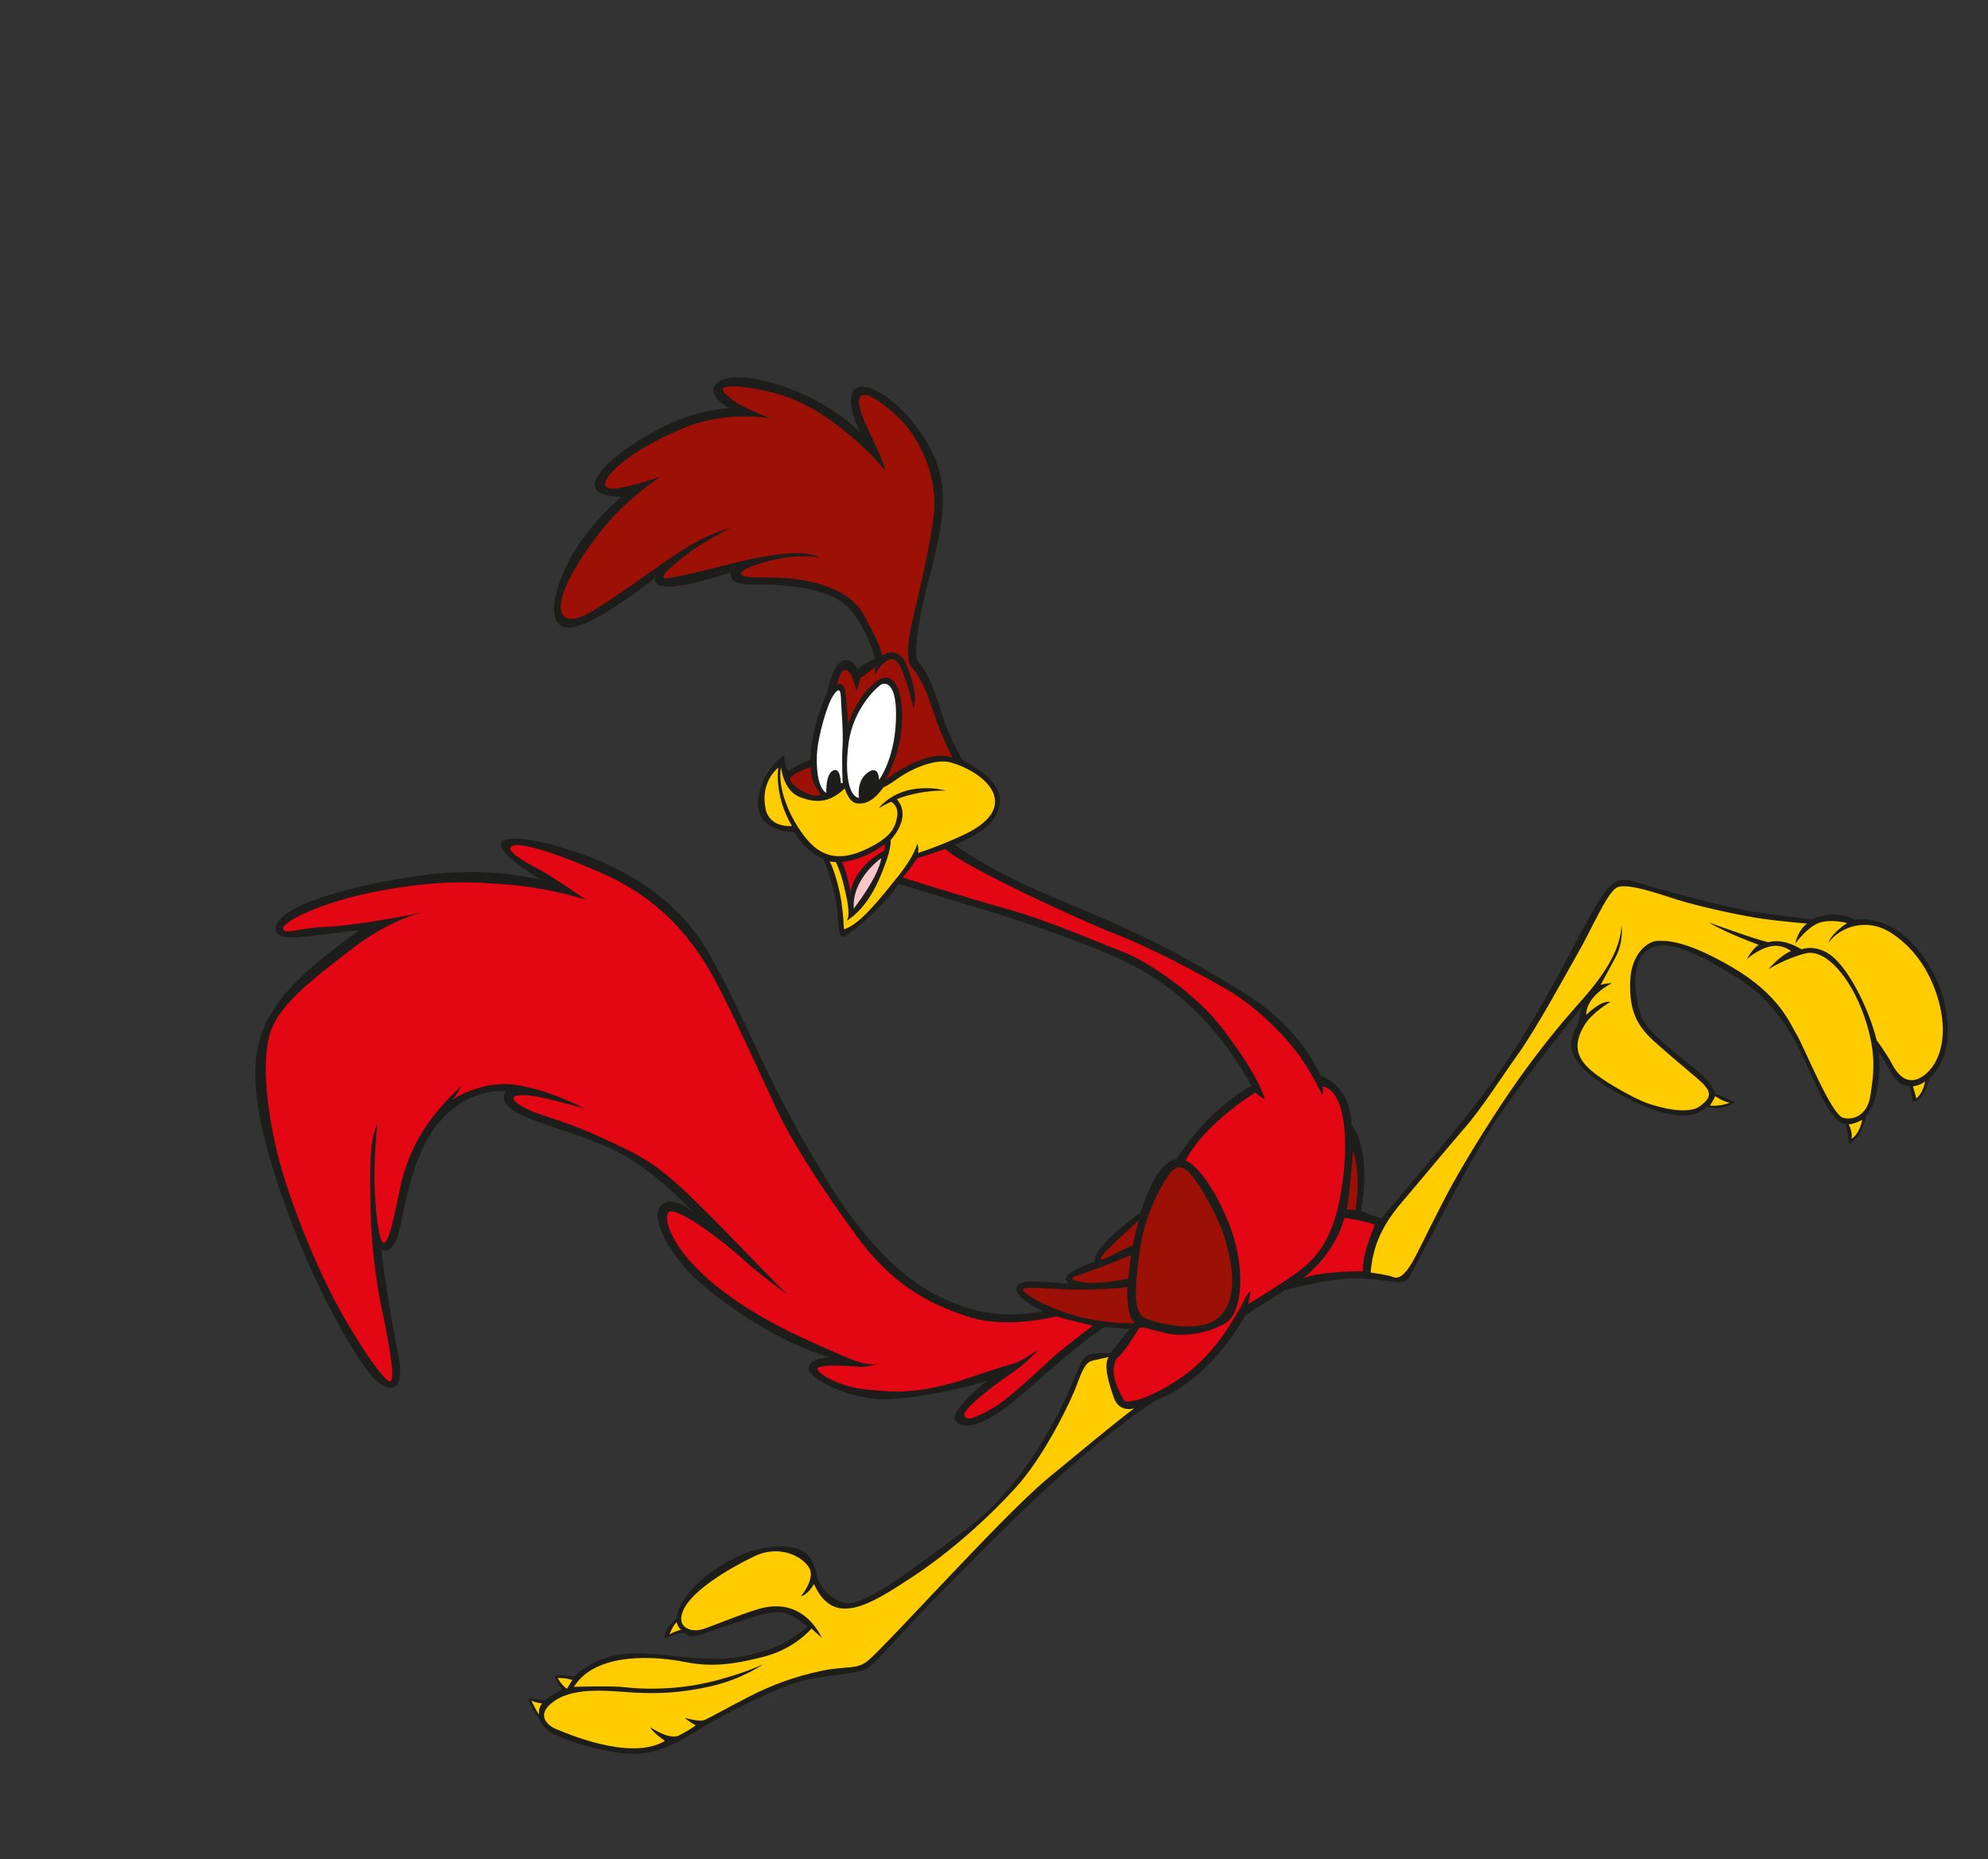 <svg width="463" height="433" viewBox="0 0 463 433" fill="none" xmlns="http://www.w3.org/2000/svg">
<rect x="0" y="0" width="463" height="433" fill="#333333" stroke="none"/>
<g clip-path="url(#clip0_83_3857)">
<path fill-rule="evenodd" clip-rule="evenodd" d="M188.011 378.934C188.011 378.934 183.548 382.847 178.492 384.39C173.426 385.94 169.078 386.928 159.838 386.014C150.587 385.107 141.649 383.19 133.641 390.524C133.641 390.524 130.105 389.908 129.196 390.393C129.196 390.393 129.279 391.186 130.88 393.52C130.88 393.52 127.615 395.272 126.716 396.098C126.716 396.098 123.515 395.462 123.119 395.678C123.119 395.678 123.731 398.382 125.369 399.853C125.369 399.853 125.766 402.161 128.869 403.854C131.971 405.548 142.878 408.931 148.705 408.491C154.532 408.051 158.888 405.202 163.579 402.333C168.271 399.464 180.155 393.404 186.144 391.695C192.134 389.987 200.087 390.081 202.363 388.353C204.63 386.631 215.089 374.771 219.729 370.262C224.364 365.744 239.096 350.242 251.585 339.653C264.075 329.064 269.354 326.056 269.354 326.056C269.354 326.056 280.917 322.518 290.055 306.334L299.239 300.551C299.239 300.551 309.556 297.518 316.595 297.767C323.635 298.015 326.868 299.634 328.131 297.609C329.395 295.584 339.418 275.724 345.981 264.778C352.551 253.842 368.625 234.254 368.625 234.254C368.625 234.254 367.506 236.876 367.679 238.125C367.679 238.125 365.459 241.502 366.011 244.402C366.562 247.301 369.787 250.78 377.195 254.862C384.619 258.947 393.388 262.122 397.577 257.688C397.577 257.688 400.665 259.056 403.982 256.767C403.982 256.767 400.006 254.697 399.544 254.776C399.544 254.776 399.086 252.664 395.615 249.661C392.144 246.658 383.475 240.554 382.163 236.545C380.85 232.536 379.312 223.437 384.345 220.905C389.373 218.363 397.958 223.674 404.243 227.522C410.528 231.371 415.922 236.709 421.407 249.404C426.892 262.099 429.065 261.766 429.934 261.812L430.738 266.422C430.738 266.422 433.747 264.805 434.528 260.001C434.528 260.001 438.53 256.168 437.532 244.927C437.532 244.927 440.108 249.088 440.883 250.523C441.659 251.958 443.478 253.165 444.668 252.865L445.508 256.612C445.508 256.612 447.972 256.805 449.327 251.19C449.327 251.19 452.889 248.425 453.514 242.377C454.122 236.324 452.478 227.62 445.753 220.14C439.029 212.659 431.976 214.262 431.976 214.262C431.976 214.262 427.65 211.538 421.956 214.105C421.956 214.105 413.372 213.173 407.844 212.278C402.316 211.384 390.687 208.231 385.932 206.917C381.177 205.603 378.355 204.095 375.944 205.567C373.533 207.039 370.154 213.57 366.881 219.706C363.618 225.836 356.224 240.252 346.978 252.8C337.731 265.349 324.511 280.205 321.775 283.868L316.951 282.086C316.951 282.086 319.793 268.282 314.686 261.937C314.686 261.937 315.233 253.557 307.512 250.484C307.512 250.484 303.408 239.742 290.037 231.466C276.656 223.196 267.352 218.099 248.756 210.45C230.16 202.801 223.707 197.688 222.344 196.739C222.344 196.739 229.027 194.148 231.131 191.172C233.234 188.195 235.517 182.751 224.213 177.06C224.213 177.06 221.071 171.851 219.531 166.798C217.985 161.736 216.383 156.879 213.58 153.851C213.58 153.851 212.277 150.184 216.336 134.876C220.384 119.574 221.151 111.921 215.78 102.872C210.408 93.823 201.808 88.186 199.104 90.655C196.39 93.13 200.339 100.757 200.339 100.757C200.339 100.757 194.921 94.753 184.327 90.708C173.727 86.654 167.785 87.495 166.395 89.926C165.006 92.357 169.868 95.131 169.868 95.131C169.868 95.131 161.709 94.981 150.819 101.349C139.928 107.717 132.732 115.623 144.75 115.721C144.75 115.721 136.649 122.268 132.212 131.225C127.769 140.173 127.71 147.27 133.779 146.023C139.848 144.775 152.667 134.503 152.667 134.503C152.667 134.503 149.906 140.022 170.207 133.309C170.207 133.309 169.102 136.257 174.933 136.148C180.764 136.04 191.455 136.503 196.491 140.525C201.516 144.554 203.777 153.423 203.777 153.423C203.777 153.423 200.111 155.059 199.732 155.931C199.732 155.931 198.308 152.654 196.027 154.051C193.747 155.448 192.657 161.245 192.657 161.245C192.657 161.245 188.732 169.586 188.808 176.939C188.808 176.939 186.639 177.604 183.644 179.546C183.644 179.546 182.623 178.587 182.668 175.864C182.668 175.864 177.392 179.204 176.607 186.2C175.816 193.186 183.397 193.816 184.932 193.837C184.932 193.837 188.129 198.841 191.809 200.054C191.809 200.054 194.261 206.476 194.845 210.706C195.439 214.929 194.904 219.257 197.055 217.935C199.205 216.614 206.899 209.941 209.231 205.832C209.231 205.832 221.346 209.572 230.378 212.275C239.409 214.978 254.357 220.221 262.569 224.212C270.78 228.204 282.09 236.081 291.476 252.893C291.476 252.893 281.672 257.832 273.941 270.067C273.941 270.067 269.748 269.47 265.618 282.456C265.618 282.456 254.383 290.357 254.953 293.914C254.953 293.914 245.68 296.718 248.937 299.003C248.937 299.003 242.952 298.52 240.238 298.471C237.523 298.423 235.493 299.675 237.487 301.808C239.475 303.932 242.964 305.416 242.964 305.416C242.964 305.416 234.395 307.332 226.366 304.931C218.338 302.53 206.52 297.777 192.159 274.223C177.793 250.66 174.934 239.412 165.068 222.023C155.196 204.623 136.531 199.03 128.963 196.87C121.411 194.715 107.228 193.089 125.887 204.921C125.887 204.921 113.981 201.568 97.267 204.007C80.564 206.441 65.376 211.084 64.319 215.687C63.261 220.29 72.007 217.777 83.716 216.691C83.716 216.691 70.386 225.709 64.913 233.382C59.444 241.039 56.502 249.347 63.768 272.857C71.034 296.368 81.928 314.726 86.068 319.907C90.208 325.087 94.574 324.756 92.779 315.791C90.985 306.827 88.779 292.705 88.858 290.991C88.858 290.991 91.098 292.648 92.612 287.955C94.132 283.273 95.427 269.106 102.558 261.063C109.679 253.027 117.87 254.159 117.87 254.159C117.87 254.159 115.3 256.884 121.553 259.751C127.805 262.617 139.43 265.438 145.985 269.478C152.541 273.517 157.314 278.011 161.566 282.46C161.566 282.46 156.386 277.84 153.827 280.906C151.267 283.973 156.518 293.091 162.84 298.601C169.172 304.105 180.156 311.996 193.214 316.234C193.214 316.234 188.306 316.183 188.307 318.707C188.317 321.224 198.343 326.09 206.166 325.913C213.989 325.736 226.177 323.052 230.049 321.471C230.049 321.471 221.038 328.502 222.434 330.781C223.83 333.059 228.733 332.779 237.005 325.626C245.283 318.483 254.068 310.714 257.409 309.093C257.409 309.093 261.468 309.433 263.063 309.58L258.526 315.217C258.526 315.217 254.141 314.891 252.839 315.923C251.538 316.955 249.483 323.442 246.97 328.164C244.458 332.886 237.455 347.077 224.542 356.562C211.623 366.036 200.743 374.922 196.12 373.211C191.492 371.491 190.305 367.422 190.305 367.422C190.305 367.422 189.911 361.068 184.328 360.379C178.735 359.696 172.735 361.063 165.47 366.326C158.205 371.589 157.483 376.519 157.562 376.98C157.562 376.98 154.441 379.33 154.848 381.632C154.848 381.632 157.916 380.14 159.381 380.363C159.381 380.363 160.221 381.934 164.288 380.414C168.356 378.893 174.461 376.784 177.885 375.955C181.309 375.127 183.427 374.999 188.056 378.895" fill="#1D1D1B"/>
<path fill-rule="evenodd" clip-rule="evenodd" d="M196.259 182.37C196.259 182.37 196.001 177.178 196.221 173.994C196.43 170.815 196.012 165.97 195.916 163.836C195.819 161.701 195.848 159.321 194.107 161.929C192.359 164.527 190.603 171.856 190.343 174.623C190.083 177.391 190.085 183.251 192.442 184.694C192.442 184.694 192.25 180.426 193.943 179.515C195.635 178.605 195.762 181.602 195.857 182.415L196.269 182.364L196.259 182.37ZM204.714 181.668C204.714 181.668 208.269 177.038 208.653 168.004C209.047 158.965 206.208 158.908 205.264 159.426C204.315 159.934 198.71 164.973 197.638 173.069C196.566 181.165 198.009 185.632 200.059 185.851C200.059 185.851 199.355 181.945 202.062 179.968C204.754 177.986 204.736 181.682 204.736 181.682L204.714 181.668Z" fill="white"/>
<path fill-rule="evenodd" clip-rule="evenodd" d="M313.689 281.739L315.676 281.847C315.676 281.847 317.131 273.997 315.134 267.9C315.134 267.9 314.405 277.493 313.689 281.739ZM272.058 273.89C270.142 276.612 266.46 283.291 265.379 291.766C264.298 300.241 263.822 305.643 266.671 306.989C269.53 308.329 279.783 310.834 284.055 306.659C288.326 302.484 287.072 295.01 285.572 289.427C284.073 283.844 278.967 274.815 276.634 272.81C274.3 270.806 273.073 272.476 272.074 273.894L272.058 273.89ZM262.551 299.807C262.551 299.807 262.169 306.784 264.425 308.192C264.425 308.192 257.813 308.498 250.744 306.531C243.67 304.58 237.934 301.149 238.259 300.347C238.585 299.545 244.723 300.247 249.421 300.351C254.119 300.456 261.166 300.046 262.546 299.797L262.551 299.807ZM263.417 292.325L262.744 297.827C262.744 297.827 257.196 298.934 254.379 298.824C251.563 298.714 247.835 298.09 250.719 297.159C253.602 296.228 261.622 293.174 263.417 292.325ZM265.204 284.216C265.204 284.216 264.131 288.053 263.896 289.938C263.896 289.938 259.608 292 258.055 292.83C256.493 293.665 255.51 293.698 257.33 291.713C259.151 289.727 263.484 285.89 265.214 284.21L265.204 284.216ZM191.203 184.955C191.203 184.955 188.403 182.072 188.94 178.651C188.94 178.651 184.585 179.95 183.988 181.323C183.476 182.473 189.479 186.645 191.213 184.949L191.203 184.955ZM159.991 99.39C155.479 101.181 148.689 104.42 144.29 108.282C139.885 112.134 139.886 114.242 143.729 113.746C147.572 113.25 153.887 110.993 153.887 110.993C153.887 110.993 147.935 114.896 143.159 120.004C138.383 125.111 132.991 132.831 131.214 138.156C129.437 143.481 131.458 146.426 138.535 141.994C145.607 137.577 152.016 132.728 157.355 129.152C162.694 125.575 166.406 124.02 170.133 122.976C170.133 122.976 163.614 126.313 160.575 128.641C157.542 130.98 151.639 135.456 156.171 134.602C160.697 133.738 167.168 132.098 172.026 130.883C176.883 129.667 187.342 127.621 190.714 129.827C190.714 129.827 186.529 129.198 182.374 129.942C178.219 130.685 171.971 132.57 172.624 133.795C173.278 135.02 180.633 134.031 186.421 135.029C192.209 136.027 198.368 138.038 201.224 143.332C204.075 148.616 205.241 150.961 205.397 152.713C205.397 152.713 209.18 149.982 211.15 154.946C213.127 159.92 213.524 162.761 212.721 165.028C212.721 165.028 211.992 161.403 211.086 158.909C210.186 156.424 209.174 152.588 206.964 153.691C204.754 154.793 203.891 157.094 203.891 157.094C203.891 157.094 203.584 156.03 203.941 155.236C203.941 155.236 201.183 157.589 200.435 157.821C200.435 157.821 199.828 160.428 199.427 160.82C199.427 160.82 198.787 157.838 197.923 156.734C197.063 155.615 195.853 155.486 194.935 159.475C194.935 159.475 196.567 158.599 196.885 161.139C197.202 163.68 197.495 167.636 197.491 168.6C197.491 168.6 198.946 164.316 201.612 161.134C204.279 157.952 207.057 156.281 208.806 159.704C210.561 163.137 211.292 172.622 206.187 181.672C206.187 181.672 215.548 174.184 221.854 176.472C221.854 176.472 219.728 172.372 218.269 168.341C216.8 164.315 215.171 158.206 212.05 155.161C212.05 155.161 210.561 152.722 212.488 144.6C214.414 136.479 216.681 126.865 217.497 119.597C218.319 112.34 215.22 102.366 208.149 96.207C201.069 90.054 199.104 91.282 200.447 95.714C201.786 100.162 205.812 106.65 206.144 109.702C206.144 109.702 203.34 105.794 197.721 101.2C192.108 96.617 186.861 93.223 179.953 91.444C173.04 89.654 166.272 89.275 168.896 91.712C171.519 94.15 173.725 95.146 179.408 97.42C179.408 97.42 169.36 95.664 159.991 99.39Z" fill="#9C1006"/>
<path fill-rule="evenodd" clip-rule="evenodd" d="M220.158 197.747C220.158 197.747 214.652 199.644 213.684 199.843C213.684 199.843 211.375 203.112 210.232 204.373C210.232 204.373 225.103 209.112 234.681 211.767C244.249 214.428 255.805 219.559 261.431 221.665C267.067 223.765 278.428 231.359 284.573 239.387C290.724 247.426 293.447 252.489 294.566 255.956C294.566 255.956 293.074 255.362 292.447 254.415C292.447 254.415 280.717 261.481 276.124 270.262C276.124 270.262 280.47 271.771 285.549 283.393C290.623 295.004 289.302 305.887 285.402 308.206C281.502 310.524 275.711 311.491 271.548 310.53C267.379 309.558 266.312 308.96 265.31 309.284C265.31 309.284 261.619 315.554 260.037 316.401C260.037 316.401 258.389 319.102 260.289 323.226C262.183 327.339 261.947 326.514 264.348 326.183C266.739 325.857 274.148 322.301 279.193 317.545C284.239 312.789 286.919 307.824 288.283 305.581C289.653 303.348 290.38 300.926 291.228 300.89L290.718 303.734C290.718 303.734 293.174 302.316 298.963 298.547C304.758 294.788 309.462 291.177 311.805 280.398C314.142 269.608 314.278 254.335 307.994 253.01C307.994 253.01 308.366 254.304 307.93 255.076C307.93 255.076 305.89 250.5 302.764 246.082C299.639 241.664 293.02 234.737 285.972 230.608C278.924 226.479 267.187 220.385 259.754 217.533C252.33 214.675 224 201.67 220.178 197.735M254.522 308.77C254.522 308.77 247.172 307.058 246.055 306.582C246.055 306.582 234.671 309.71 225.3 306.628C215.924 303.536 207.519 299.069 198.977 287.191C190.429 275.302 184.467 265.993 180.81 258.224C177.163 250.449 168.664 231.469 164.585 224.892C160.507 218.314 153.832 209.483 140.565 203.564C127.308 197.639 120.121 196.047 119.022 197.176C117.912 198.31 122.254 200.784 125.207 202.31C128.164 203.821 136.523 209.596 136.523 209.596C136.523 209.596 128.425 206.888 118.781 206.087C109.137 205.286 101.485 205.017 87.982 207.579C74.47 210.146 65.543 214.846 65.918 216.352C66.303 217.852 69.538 216.118 75.947 215.876C82.356 215.634 96.037 213.196 99.844 212.106C99.844 212.106 91.529 213.583 82.09 220.915C72.642 228.252 64.18 234.406 62.584 241.803C60.992 249.185 62.399 259.562 64.616 268.656C66.827 277.741 71.725 290.414 76.701 300.467C81.692 310.523 89.451 321.972 90.838 321.759C92.225 321.546 90.418 312.027 89.048 305.488C87.668 298.954 86.408 290.429 86.293 280.855C86.178 271.281 86.025 266.016 87.877 261.702C87.877 261.702 87.083 268.983 87.237 275.637C87.396 282.302 88.241 289.438 89.344 289.495C90.44 289.543 91.63 284.196 92.7 279.012C93.77 273.828 95.42 263.956 107.416 252.998C107.416 252.998 106.224 255.355 105.273 256.185C105.273 256.185 112.179 251.503 120.109 252.693C128.04 253.882 136.14 258.191 136.14 258.191C136.14 258.191 127.286 255.679 123.942 255.233C120.597 254.788 117.398 255.219 121.477 257.631C125.556 260.043 129.361 260.129 139.415 264.673C149.468 269.216 152.847 270.924 161.631 279.472C170.414 288.019 178.05 296.429 183.517 301.617C183.517 301.617 176.53 296.598 172.845 293.132C169.154 289.655 156.931 280.289 155.641 282.476C154.356 284.673 157.401 291.914 166.699 299.431C175.997 306.947 186.297 311.362 191.937 313.886C197.578 316.411 201.732 318.352 204.458 317.633C204.458 317.633 201.957 318.556 199.58 318.327C197.208 318.107 189.892 317.658 190.401 318.98C190.906 320.317 196.176 323.149 201.81 323.648C207.434 324.153 213.538 325.142 226.454 320.663C239.364 316.173 234.418 318.948 241.756 314.458C241.756 314.458 239.472 317.192 235.093 320.187C230.705 323.188 224.153 328.32 224.577 329.704C225.002 331.087 227.166 330.345 231.489 327.81C235.802 325.28 243.097 317.916 246.261 315.249C249.435 312.575 254.552 308.753 254.552 308.753L254.522 308.77ZM313.108 283.651C313.108 283.651 318.574 284.461 320.205 285.295C320.205 285.295 317.051 292.563 317.443 296.089C317.443 296.089 307.151 296.063 303.36 297.784C303.36 297.784 310.671 292.669 313.108 283.651ZM206.061 196.593L205.965 198.117C205.965 198.117 199.123 201.52 198.082 207.795C198.082 207.795 197.327 203.131 196.061 200.777C196.061 200.777 200.922 200.561 206.071 196.587L206.061 196.593Z" fill="#E30613"/>
<path fill-rule="evenodd" clip-rule="evenodd" d="M205.246 199.881C205.246 199.881 198.374 204.597 198.834 211.621C198.834 211.621 204.541 204.401 205.246 199.881Z" fill="#F8C6C8"/>
<path fill-rule="evenodd" clip-rule="evenodd" d="M264.197 328.006C264.197 328.006 260.729 329.22 259.434 325.589C258.129 321.963 256.98 317.819 258.219 316.076C258.219 316.076 256.79 316.38 255.246 316.738C253.702 317.095 252.821 316.936 250.989 322.026C249.157 327.116 242.814 339.671 236.545 346.521C230.287 353.366 221.627 361.329 212.052 367.592C202.477 373.854 194.114 379.137 189.588 368.959C189.588 368.959 188.092 371.531 186.562 371.774C186.562 371.774 189.804 367.899 188.56 365.373C187.315 362.847 181.855 359.524 175.651 362.505C169.447 365.486 161.43 370.395 159.279 374.748C157.128 379.101 160.981 380.335 163.707 379.455C166.433 378.575 174.72 375.059 178.149 374.401C181.578 373.743 187.408 373.795 191.417 381.455L188.978 379.338C188.978 379.338 185.11 384.028 177.932 385.876C170.753 387.724 165.647 388.348 159.403 387.093C153.159 385.838 138.852 384.552 133.653 392.908C133.653 392.908 142.359 392.594 145.78 393.01C149.194 393.415 156.711 393.748 164.725 391.912C172.739 390.076 177.701 387.652 177.701 387.652C177.701 387.652 172.997 391.008 165.962 392.666C158.928 394.324 153.243 394.549 147.87 394.246C142.497 393.944 134.168 392.757 129.225 396.118C124.289 399.489 127.819 402.084 129.607 402.774C131.395 403.464 146.711 410.363 154.871 405.492C154.871 405.492 151.682 403.301 151.51 402.332C151.51 402.332 155.514 405.148 157.912 404.324C157.912 404.324 160.626 402.984 162.037 401.862C162.037 401.862 160.05 400.806 159.558 400.116C159.558 400.116 162.856 401.176 164.184 400.582C165.522 399.983 168.866 398.066 174.333 395.244C179.8 392.421 185.244 390.44 191.317 389.177C197.39 387.913 199.525 389.018 202.199 386.752C204.884 384.481 215.136 373.396 221.197 367.065C227.252 360.725 238.1 349.215 244.342 344.076C250.573 338.943 259.537 331.484 264.192 327.996M340.93 262.929C337.131 267.298 330.624 275.194 327.052 279.353C323.479 283.512 319.818 288.443 319.214 296.402C319.214 296.402 323.038 296.891 324.582 297.482C326.126 298.073 327.75 296.187 329.384 293.161C331.024 290.145 334.87 281.969 338.488 275.434C342.111 268.909 348.508 258.647 353.658 251.387C358.824 244.132 363.389 238.613 366.808 234.743C370.226 230.873 377.418 223.236 377.629 215.477C377.629 215.477 378.301 219.188 376.21 223.066C374.119 226.943 372.787 229.382 372.787 229.382C372.787 229.382 374.579 228.921 375.347 229.025C375.347 229.025 369.383 231.934 369.425 236.383C369.425 236.383 372.777 232.952 375.03 233.36C375.03 233.36 370.768 235.861 369.051 238.722C367.335 241.582 366.307 244.779 369.328 248.135C372.358 251.486 380.716 255.847 383.268 256.817C385.829 257.782 392.956 259.849 395.93 257.638C398.913 255.422 398.716 254.107 395.132 251.049C391.549 247.99 389.943 246.714 385.653 242.916C381.362 239.118 379.466 235.766 379.659 228.738C379.851 221.711 384.104 219.216 385.915 219.158C387.716 219.106 392.198 218.722 403.355 225.245C414.506 231.759 416.874 238.429 418.47 241.033C420.077 243.63 426.45 259.645 429.281 260.36C432.113 261.075 435.03 259.298 435.62 255.112C436.22 250.92 437.311 245.75 434.187 236.752C431.068 227.738 425.207 220.827 420.388 222.087C415.575 223.357 411.872 225.762 411.872 225.762C411.872 225.762 414.394 222.677 417.129 221.512C417.129 221.512 415.367 220.126 413.123 220.313C410.879 220.5 408.44 222.016 406.832 223.398C406.832 223.398 408.198 220.833 409.624 220.063C409.624 220.063 402.332 217.478 397.949 214.841C397.949 214.841 408.978 218.874 411.85 219.473C411.85 219.473 414.978 218.294 419.563 221.121C419.563 221.121 423.405 219.557 427.373 223.328C431.341 227.099 435.404 235.595 437.086 242.328C437.086 242.328 439.179 245.072 440.748 247.999C442.317 250.925 444.787 253.05 448.241 250.375C451.694 247.7 453.522 241.838 451.861 234.586C450.2 227.333 446.368 221.16 440.553 217.361C434.744 213.572 428.551 215.879 425.848 219.576C425.848 219.576 426.23 217.646 430.204 214.991C430.204 214.991 426.401 213.982 423.659 214.951C420.917 215.92 418.104 219.774 418.104 219.774C418.104 219.774 418.739 216.59 420.895 215.118C420.895 215.118 413.655 214.545 408.733 213.728C403.811 212.911 395.258 211.013 390.72 209.588C386.182 208.162 378.6 205.423 376.397 206.815C374.193 208.207 370.516 216.699 367.578 221.841C364.639 226.982 358.062 239.178 353.6 245.453C349.137 251.728 345.074 258.186 340.921 262.96L340.93 262.929ZM157.576 377.841C157.576 377.841 157.94 379.166 158.645 379.6C158.645 379.6 156.842 380.04 155.923 380.718C155.923 380.718 156.575 378.792 157.586 377.835L157.576 377.841ZM126.211 396.777C126.211 396.777 124.295 396.468 123.732 396.072C123.732 396.072 125.177 399.083 125.585 399.395C125.585 399.395 125.209 398.143 126.217 396.787L126.211 396.777ZM132.056 393.336C132.056 393.336 132.997 391.724 133.309 391.317C133.309 391.317 131.777 390.746 129.844 390.847C129.844 390.847 130.896 392.67 132.056 393.336ZM448.327 251.821C448.327 251.821 448.116 254.279 446.322 255.849L445.522 253.027C445.522 253.027 447.523 252.766 448.337 251.815L448.327 251.821ZM433.715 260.818C433.715 260.818 432.335 261.668 430.541 261.916C430.541 261.916 431.513 263.531 431.204 265.218C431.204 265.218 432.944 264.481 433.725 260.812L433.715 260.818ZM399.483 255.32C399.483 255.32 401.285 256.589 402.856 256.857C402.856 256.857 400.603 257.77 398.224 257.515C398.224 257.515 399.186 256.079 399.477 255.31L399.483 255.32ZM181.271 178.794C181.271 178.794 180.19 185.186 184.441 192.386C184.441 192.386 179.224 192.981 178.288 188.327C177.352 183.674 179.354 180.382 181.271 178.794ZM208.905 186.126C208.905 186.126 213.602 184.054 220.285 184.148C220.285 184.148 210.645 181.316 204.605 188.261C204.605 188.261 207.07 186.838 207.574 186.761C207.574 186.761 209.343 187.649 208.948 190.16C208.554 192.671 207.566 194.964 202.16 197.591C196.759 200.228 192.07 200.438 187.968 195.556C183.867 190.674 180.959 183.394 181.905 178.642C181.905 178.642 182.36 184.107 186.214 185.62C190.068 187.134 193.228 187.005 196.76 183.631C196.76 183.631 197.616 186.942 199.664 187.135C201.703 187.333 203.527 186.44 205.76 183.388C205.76 183.388 206.625 183.103 209.215 181.247C211.805 179.391 217.578 176.565 221.339 177.571C225.107 178.587 230.203 181.373 231.448 185.034C232.683 188.7 229.976 191.905 224.072 194.62C218.159 197.34 213.811 198.675 213.811 198.675C213.811 198.675 214.039 197.542 213.633 196.468C213.633 196.468 213.198 199.095 209.004 204.307C204.794 209.515 200.22 215.387 196.545 216.454C196.545 216.454 196.421 212.28 195.689 208.536C194.962 204.777 193.688 201.227 193.203 200.665L194.658 200.8C194.658 200.8 195.69 202.728 196.574 206.41C197.441 210.089 198.075 213.154 197.209 214.455C197.209 214.455 201.468 212.25 204.695 204.899C207.932 197.543 207.402 195.699 207.402 195.699C207.402 195.699 209.618 193.311 210.093 190.754C210.568 188.196 209.436 186.954 208.9 186.142L208.905 186.126Z" fill="#FFCC00"/>
</g>
<defs>
<clipPath id="clip0_83_3857">
<rect width="368.255" height="285.426" fill="white" transform="translate(0.975 184.977) rotate(-30)"/>
</clipPath>
</defs>
</svg>

